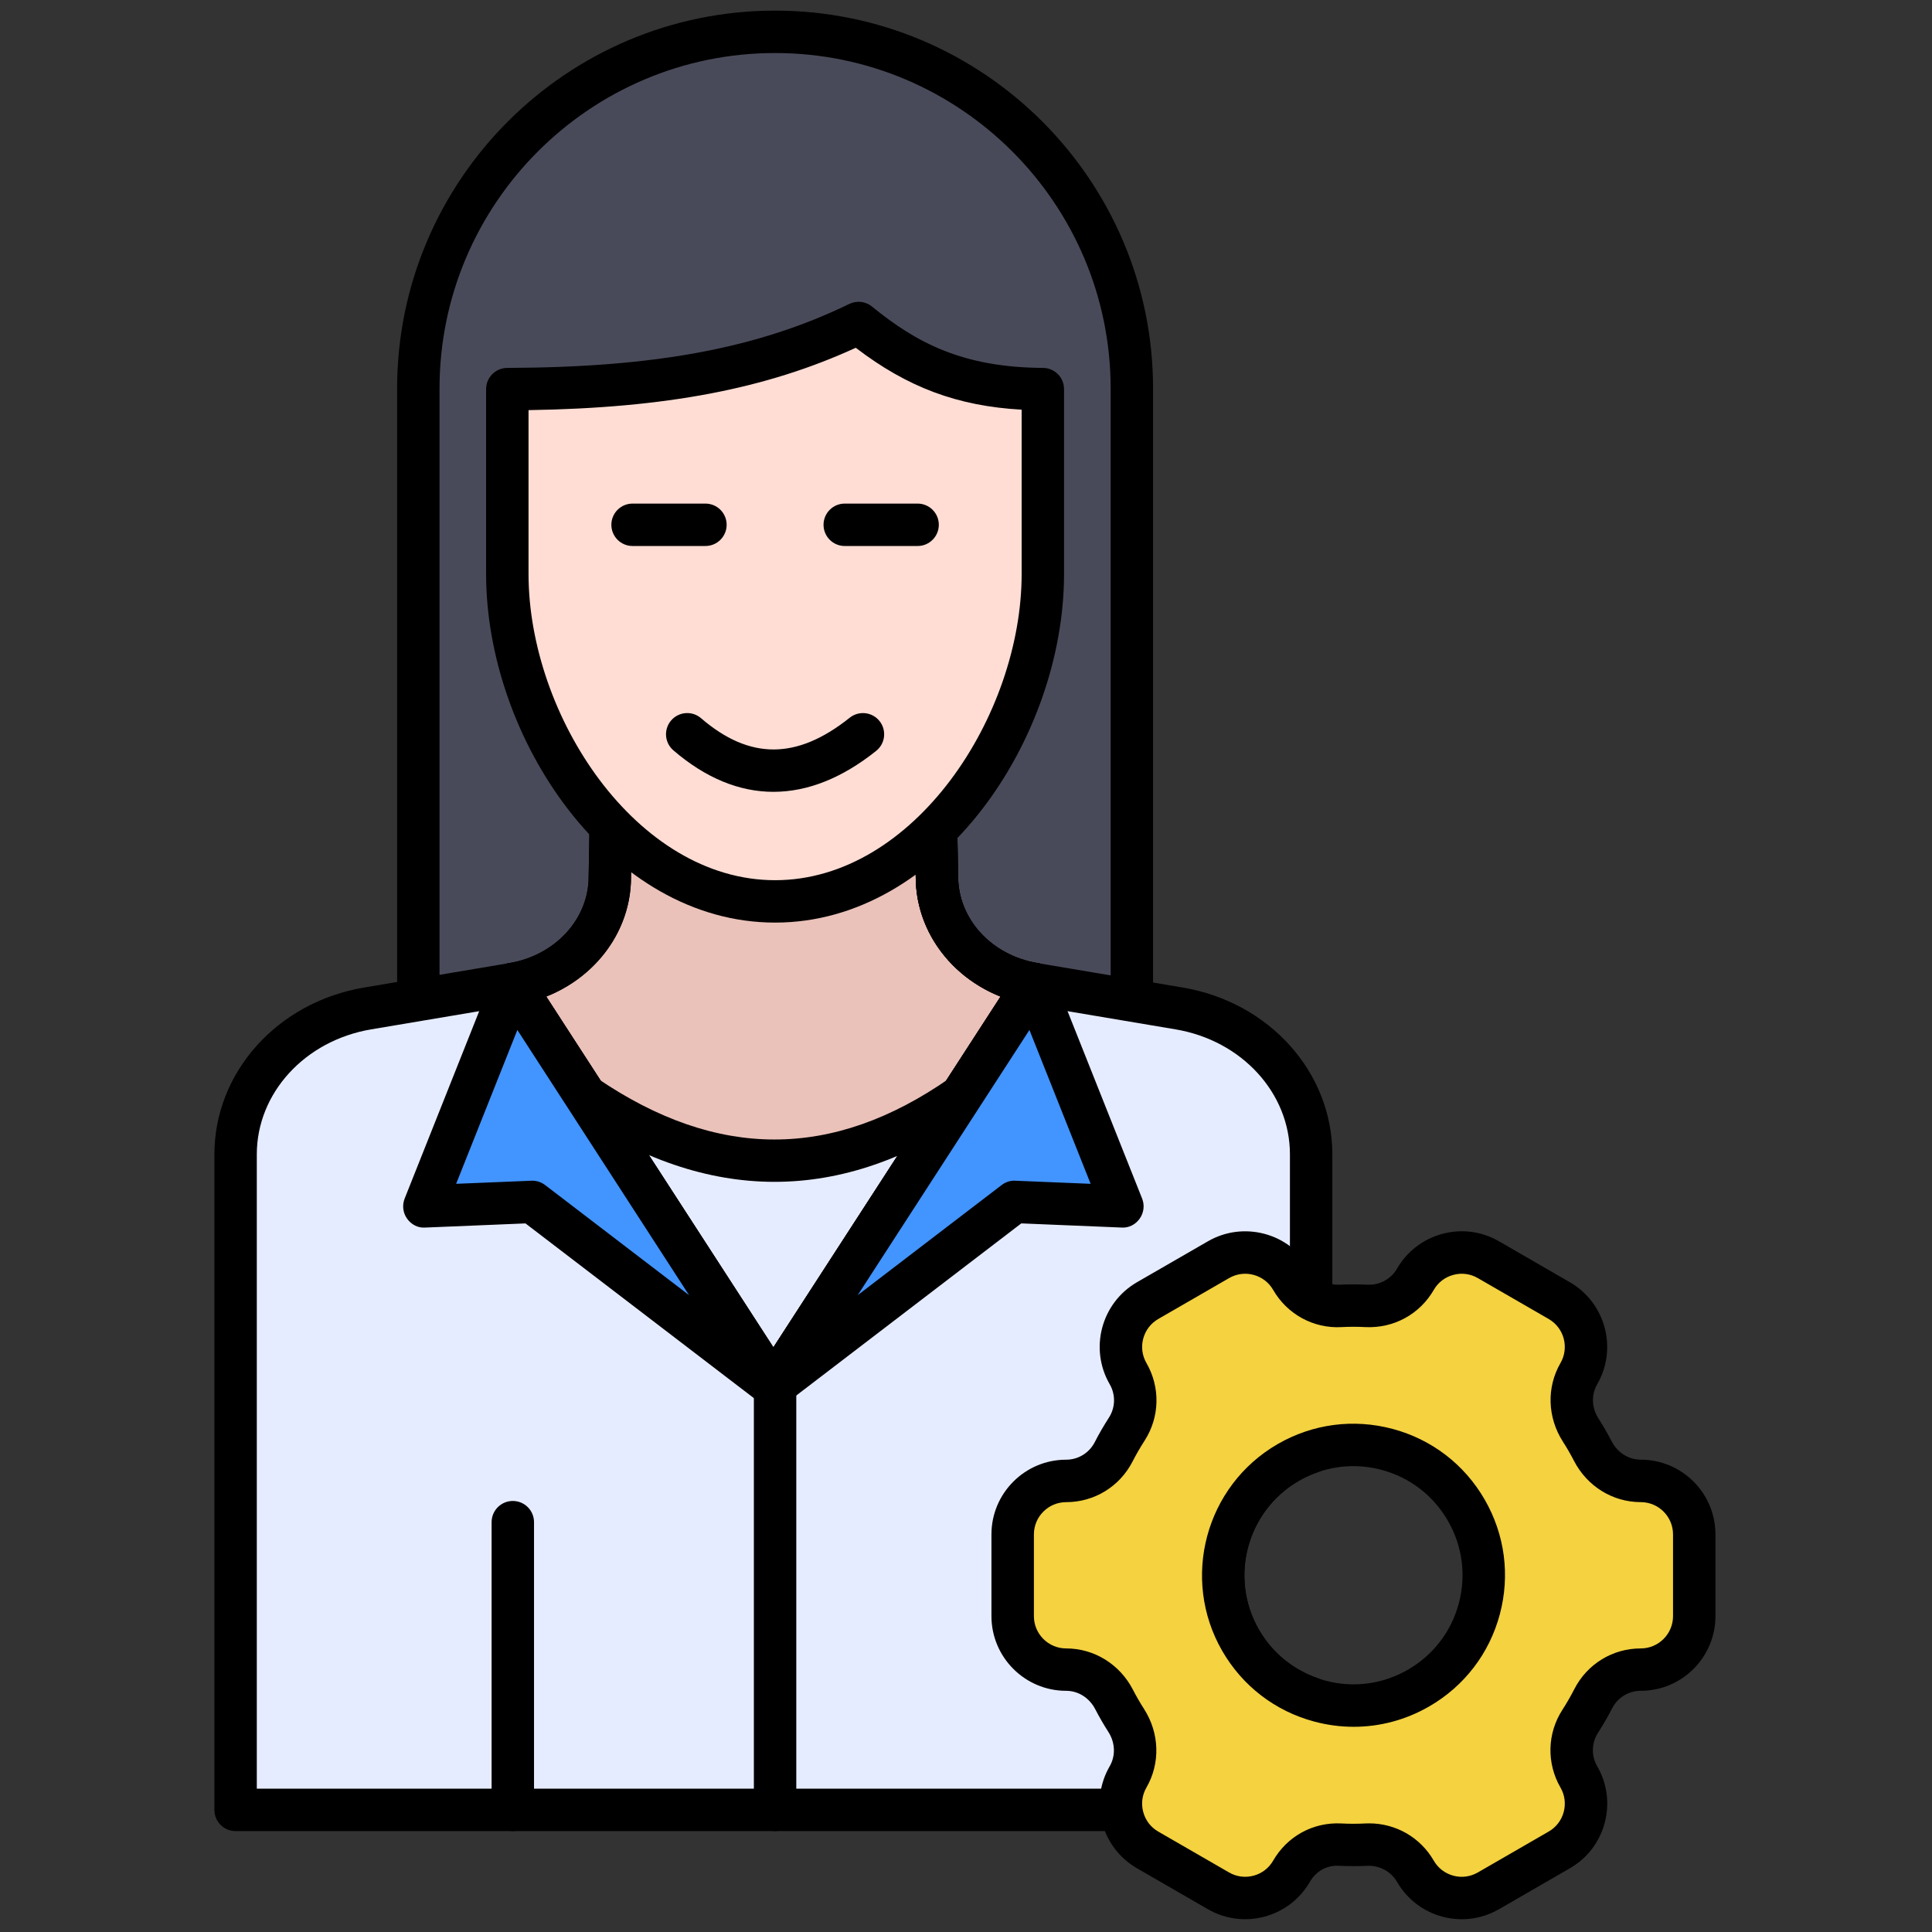 <svg xmlns="http://www.w3.org/2000/svg" xmlns:xlink="http://www.w3.org/1999/xlink" version="1.1" width="256" height="256" viewBox="0 0 256 256" xml:space="preserve">

<rect x="0" y="0" width="256" height="256" fill="#333333" stroke="none"/>

<defs>
</defs>
<g style="stroke: none; stroke-width: 0; stroke-dasharray: none; stroke-linecap: butt; stroke-linejoin: miter; stroke-miterlimit: 10; fill: none; fill-rule: nonzero; opacity: 1;" transform="translate(1.407 1.407) scale(2.81 2.81)" >
	<path d="M 52.872 46.676 V 19.517 v -1.693 C 52.872 8.533 45.34 1 36.048 1 h 0 c -9.291 0 -16.824 7.532 -16.824 16.824 v 1.693 v 27.132 L 52.872 46.676 z" style="stroke: none; stroke-width: 1; stroke-dasharray: none; stroke-linecap: butt; stroke-linejoin: miter; stroke-miterlimit: 10; fill: rgb(73,74,89); fill-rule: nonzero; opacity: 1;" transform=" matrix(1 0 0 1 0 0) " stroke-linecap="round" />
	<path d="M 52.872 47.676 L 52.872 47.676 l -33.648 -0.026 c -0.552 0 -0.999 -0.448 -0.999 -1 V 17.824 C 18.225 7.996 26.22 0 36.048 0 s 17.824 7.996 17.824 17.824 v 28.852 c 0 0.266 -0.105 0.52 -0.293 0.707 C 53.392 47.57 53.137 47.676 52.872 47.676 z M 20.225 45.65 l 31.647 0.024 V 17.824 C 51.872 9.099 44.773 2 36.048 2 S 20.225 9.099 20.225 17.824 V 45.65 z" style="stroke: none; stroke-width: 1; stroke-dasharray: none; stroke-linecap: butt; stroke-linejoin: miter; stroke-miterlimit: 10; fill: rgb(0,0,0); fill-rule: nonzero; opacity: 1;" transform=" matrix(1 0 0 1 0 0) " stroke-linecap="round" />
	<path d="M 58.001 76.851 c -1.697 -2.938 -0.69 -6.695 2.249 -8.391 c 0.349 -0.201 0.71 -0.362 1.077 -0.488 V 53.932 c 0 -3.378 -2.62 -6.274 -6.226 -6.881 l -6.846 -1.153 c -2.65 -0.446 -4.575 -2.574 -4.575 -5.056 l -0.039 -2.28 H 28.295 l -0.039 2.28 c 0 2.482 -1.925 4.61 -4.575 5.056 l -6.846 1.153 c -3.606 0.607 -6.226 3.503 -6.226 6.881 v 30.912 h 50.717 v -5.26 C 59.973 79.12 58.773 78.188 58.001 76.851 z" style="stroke: none; stroke-width: 1; stroke-dasharray: none; stroke-linecap: butt; stroke-linejoin: miter; stroke-miterlimit: 10; fill: rgb(230,236,255); fill-rule: nonzero; opacity: 1;" transform=" matrix(1 0 0 1 0 0) " stroke-linecap="round" />
	<path d="M 48.255 45.899 L 48.255 45.899 c -2.651 -0.446 -4.576 -2.574 -4.576 -5.056 l -0.04 -2.28 H 28.295 l -0.039 2.28 c 0 2.482 -1.925 4.61 -4.575 5.056 l 12.287 18.974 L 48.255 45.899 z" style="stroke: none; stroke-width: 1; stroke-dasharray: none; stroke-linecap: butt; stroke-linejoin: miter; stroke-miterlimit: 10; fill: rgb(234,194,185); fill-rule: nonzero; opacity: 1;" transform=" matrix(1 0 0 1 0 0) " stroke-linecap="round" />
	<path d="M 44.842 51.168 c -5.88 4.101 -11.797 4.052 -17.748 0 v 14.968 l 17.748 0.476 V 51.168 z" style="stroke: none; stroke-width: 1; stroke-dasharray: none; stroke-linecap: butt; stroke-linejoin: miter; stroke-miterlimit: 10; fill: rgb(230,236,255); fill-rule: nonzero; opacity: 1;" transform=" matrix(1 0 0 1 0 0) " stroke-linecap="round" />
	<path d="M 36.022 55.229 c -3.153 0 -6.324 -1.078 -9.491 -3.234 c -0.456 -0.311 -0.574 -0.933 -0.264 -1.389 c 0.311 -0.456 0.933 -0.577 1.39 -0.264 c 5.66 3.852 11.094 3.855 16.614 0.006 c 0.452 -0.314 1.077 -0.203 1.392 0.248 c 0.316 0.453 0.205 1.076 -0.249 1.393 C 42.316 54.149 39.178 55.229 36.022 55.229 z" style="stroke: none; stroke-width: 1; stroke-dasharray: none; stroke-linecap: butt; stroke-linejoin: miter; stroke-miterlimit: 10; fill: rgb(0,0,0); fill-rule: nonzero; opacity: 1;" transform=" matrix(1 0 0 1 0 0) " stroke-linecap="round" />
	<path d="M 35.968 65.873 L 35.968 65.873 c -0.339 0 -0.655 -0.172 -0.839 -0.456 L 22.842 46.442 c -0.183 -0.283 -0.211 -0.639 -0.076 -0.947 c 0.135 -0.308 0.417 -0.527 0.749 -0.583 c 2.167 -0.365 3.741 -2.077 3.741 -4.07 l 0.04 -2.298 c 0.01 -0.545 0.455 -0.982 1 -0.982 H 43.64 c 0.545 0 0.99 0.437 1 0.982 l 0.04 2.28 c 0 2.011 1.573 3.723 3.741 4.087 c 0.332 0.056 0.614 0.275 0.75 0.583 c 0.136 0.308 0.107 0.664 -0.075 0.947 L 36.808 65.417 C 36.624 65.701 36.307 65.873 35.968 65.873 z M 25.257 46.492 l 10.711 16.541 L 46.68 46.492 c -2.384 -0.945 -4 -3.144 -4 -5.65 l -0.022 -1.28 H 29.278 l -0.022 1.298 C 29.256 43.351 27.641 45.547 25.257 46.492 z" style="stroke: none; stroke-width: 1; stroke-dasharray: none; stroke-linecap: butt; stroke-linejoin: miter; stroke-miterlimit: 10; fill: rgb(0,0,0); fill-rule: nonzero; opacity: 1;" transform=" matrix(1 0 0 1 0 0) " stroke-linecap="round" />
	<path d="M 61.326 85.844 H 10.609 c -0.552 0 -1 -0.447 -1 -1 V 53.933 c 0 -3.869 2.969 -7.178 7.06 -7.867 l 6.846 -1.153 c 2.167 -0.365 3.741 -2.077 3.741 -4.07 l 0.04 -2.298 c 0.01 -0.546 0.456 -0.982 1 -0.982 c 0.006 0 0.012 0 0.018 0 c 0.552 0.01 0.992 0.465 0.982 1.018 l -0.04 2.28 c 0 2.956 -2.274 5.497 -5.409 6.025 l -6.846 1.153 c -3.124 0.526 -5.392 3.005 -5.392 5.894 v 29.912 h 48.717 v -3.585 c -1.336 -0.616 -2.453 -1.629 -3.191 -2.908 c -0.954 -1.652 -1.207 -3.577 -0.713 -5.421 c 0.493 -1.843 1.676 -3.383 3.328 -4.337 c 0.187 -0.107 0.379 -0.207 0.576 -0.298 V 53.933 c 0 -2.89 -2.268 -5.368 -5.392 -5.894 l -6.846 -1.153 c -3.134 -0.528 -5.409 -3.069 -5.409 -6.042 l -0.04 -2.263 c -0.009 -0.552 0.431 -1.008 0.982 -1.018 c 0.588 0.005 1.008 0.431 1.018 0.982 l 0.04 2.28 c 0 2.011 1.573 3.723 3.741 4.087 l 6.846 1.153 c 4.091 0.689 7.059 3.998 7.059 7.867 v 14.039 c 0 0.427 -0.271 0.808 -0.676 0.946 c -0.315 0.107 -0.618 0.245 -0.9 0.408 c -2.456 1.418 -3.301 4.569 -1.883 7.025 c 0.618 1.071 1.606 1.883 2.783 2.286 c 0.404 0.139 0.676 0.519 0.676 0.946 v 5.261 C 62.326 85.397 61.879 85.844 61.326 85.844 z" style="stroke: none; stroke-width: 1; stroke-dasharray: none; stroke-linecap: butt; stroke-linejoin: miter; stroke-miterlimit: 10; fill: rgb(0,0,0); fill-rule: nonzero; opacity: 1;" transform=" matrix(1 0 0 1 0 0) " stroke-linecap="round" />
	<path d="M 48.257 46.898 c -0.055 0 -0.111 -0.005 -0.167 -0.014 c -3.134 -0.528 -5.409 -3.069 -5.409 -6.042 L 42.64 38.58 c -0.01 -0.552 0.43 -1.008 0.982 -1.018 c 0.514 0.014 1.008 0.43 1.018 0.982 l 0.041 2.28 c 0 2.011 1.573 3.723 3.741 4.087 c 0.545 0.092 0.912 0.608 0.82 1.152 C 49.16 46.553 48.736 46.898 48.257 46.898 z" style="stroke: none; stroke-width: 1; stroke-dasharray: none; stroke-linecap: butt; stroke-linejoin: miter; stroke-miterlimit: 10; fill: rgb(0,0,0); fill-rule: nonzero; opacity: 1;" transform=" matrix(1 0 0 1 0 0) " stroke-linecap="round" />
	<path d="M 35.968 65.873 L 35.968 65.873 c -0.339 0 -0.655 -0.172 -0.839 -0.456 L 22.842 46.442 c -0.3 -0.464 -0.168 -1.083 0.296 -1.383 c 0.464 -0.301 1.082 -0.168 1.383 0.296 l 11.448 17.678 l 11.448 -17.678 c 0.3 -0.464 0.92 -0.596 1.384 -0.296 c 0.463 0.3 0.596 0.919 0.296 1.383 L 36.808 65.417 C 36.624 65.701 36.307 65.873 35.968 65.873 z" style="stroke: none; stroke-width: 1; stroke-dasharray: none; stroke-linecap: butt; stroke-linejoin: miter; stroke-miterlimit: 10; fill: rgb(0,0,0); fill-rule: nonzero; opacity: 1;" transform=" matrix(1 0 0 1 0 0) " stroke-linecap="round" />
	<path d="M 23.681 85.844 c -0.552 0 -1 -0.447 -1 -1 V 71.277 c 0 -0.553 0.448 -1 1 -1 s 1 0.447 1 1 v 13.567 C 24.681 85.397 24.234 85.844 23.681 85.844 z" style="stroke: none; stroke-width: 1; stroke-dasharray: none; stroke-linecap: butt; stroke-linejoin: miter; stroke-miterlimit: 10; fill: rgb(0,0,0); fill-rule: nonzero; opacity: 1;" transform=" matrix(1 0 0 1 0 0) " stroke-linecap="round" />
	<path d="M 48.675 17.848 v 8.712 c 0 7.389 -5.653 15.444 -12.626 15.444 h 0 c -6.973 0 -12.626 -8.056 -12.626 -15.444 v -8.712 c 7.268 -0.024 12.196 -1 16.565 -3.118 C 42.457 16.746 44.863 17.824 48.675 17.848 z" style="stroke: none; stroke-width: 1; stroke-dasharray: none; stroke-linecap: butt; stroke-linejoin: miter; stroke-miterlimit: 10; fill: rgb(255,221,212); fill-rule: nonzero; opacity: 1;" transform=" matrix(1 0 0 1 0 0) " stroke-linecap="round" />
	<path d="M 36.048 43.004 c -7.799 0 -13.627 -8.682 -13.627 -16.445 v -8.711 c 0 -0.551 0.446 -0.998 0.997 -1 c 6.992 -0.023 11.817 -0.926 16.133 -3.018 c 0.351 -0.169 0.768 -0.121 1.068 0.125 c 2.107 1.719 4.284 2.869 8.062 2.893 c 0.55 0.003 0.993 0.45 0.993 1 v 8.711 C 49.675 34.322 43.847 43.004 36.048 43.004 z M 24.422 18.839 v 7.721 c 0 6.68 5.079 14.445 11.627 14.445 s 11.626 -7.765 11.626 -14.445 v -7.742 c -3.027 -0.17 -5.384 -1.053 -7.822 -2.919 C 35.612 17.841 30.911 18.737 24.422 18.839 z" style="stroke: none; stroke-width: 1; stroke-dasharray: none; stroke-linecap: butt; stroke-linejoin: miter; stroke-miterlimit: 10; fill: rgb(0,0,0); fill-rule: nonzero; opacity: 1;" transform=" matrix(1 0 0 1 0 0) " stroke-linecap="round" />
	<path d="M 32.764 25.246 h -3.436 c -0.552 0 -1 -0.448 -1 -1 s 0.448 -1 1 -1 h 3.436 c 0.552 0 1 0.448 1 1 S 33.316 25.246 32.764 25.246 z" style="stroke: none; stroke-width: 1; stroke-dasharray: none; stroke-linecap: butt; stroke-linejoin: miter; stroke-miterlimit: 10; fill: rgb(0,0,0); fill-rule: nonzero; opacity: 1;" transform=" matrix(1 0 0 1 0 0) " stroke-linecap="round" />
	<path d="M 42.769 25.246 h -3.436 c -0.552 0 -1 -0.448 -1 -1 s 0.448 -1 1 -1 h 3.436 c 0.552 0 1 0.448 1 1 S 43.321 25.246 42.769 25.246 z" style="stroke: none; stroke-width: 1; stroke-dasharray: none; stroke-linecap: butt; stroke-linejoin: miter; stroke-miterlimit: 10; fill: rgb(0,0,0); fill-rule: nonzero; opacity: 1;" transform=" matrix(1 0 0 1 0 0) " stroke-linecap="round" />
	<path d="M 35.97 36.838 c -1.614 0 -3.201 -0.652 -4.717 -1.956 c -0.419 -0.36 -0.466 -0.992 -0.106 -1.41 c 0.36 -0.419 0.993 -0.466 1.41 -0.106 c 2.294 1.973 4.521 1.966 7.011 -0.023 C 40 33 40.628 33.068 40.973 33.5 c 0.345 0.432 0.274 1.061 -0.157 1.406 C 39.205 36.194 37.574 36.838 35.97 36.838 z" style="stroke: none; stroke-width: 1; stroke-dasharray: none; stroke-linecap: butt; stroke-linejoin: miter; stroke-miterlimit: 10; fill: rgb(0,0,0); fill-rule: nonzero; opacity: 1;" transform=" matrix(1 0 0 1 0 0) " stroke-linecap="round" />
	<path d="M 36.048 85.844 c -0.552 0 -1 -0.447 -1 -1 V 64.873 c 0 -0.553 0.448 -1 1 -1 c 0.552 0 1 0.447 1 1 v 19.971 C 37.048 85.397 36.601 85.844 36.048 85.844 z" style="stroke: none; stroke-width: 1; stroke-dasharray: none; stroke-linecap: butt; stroke-linejoin: miter; stroke-miterlimit: 10; fill: rgb(0,0,0); fill-rule: nonzero; opacity: 1;" transform=" matrix(1 0 0 1 0 0) " stroke-linecap="round" />
	<polygon points="35.97,64.87 23.68,45.9 19.51,56.39 24.6,56.17 " style="stroke: none; stroke-width: 1; stroke-dasharray: none; stroke-linecap: butt; stroke-linejoin: miter; stroke-miterlimit: 10; fill: rgb(66,148,255); fill-rule: nonzero; opacity: 1;" transform="  matrix(1 0 0 1 0 0) "/>
	<path d="M 35.968 65.873 c -0.213 0 -0.428 -0.068 -0.607 -0.206 l -11.083 -8.478 l -4.727 0.196 c -0.342 0.027 -0.661 -0.144 -0.857 -0.421 c -0.196 -0.276 -0.238 -0.633 -0.113 -0.948 l 4.172 -10.487 c 0.138 -0.348 0.459 -0.589 0.832 -0.625 c 0.376 -0.037 0.734 0.138 0.937 0.452 l 12.287 18.974 c 0.265 0.408 0.197 0.948 -0.161 1.278 C 36.457 65.783 36.212 65.873 35.968 65.873 z M 24.598 55.175 c 0.219 0 0.433 0.072 0.607 0.206 l 6.787 5.191 l -8.097 -12.505 l -2.887 7.255 l 3.548 -0.146 C 24.57 55.175 24.584 55.175 24.598 55.175 z" style="stroke: none; stroke-width: 1; stroke-dasharray: none; stroke-linecap: butt; stroke-linejoin: miter; stroke-miterlimit: 10; fill: rgb(0,0,0); fill-rule: nonzero; opacity: 1;" transform=" matrix(1 0 0 1 0 0) " stroke-linecap="round" />
	<polygon points="35.97,64.87 48.26,45.9 52.43,56.39 47.34,56.17 " style="stroke: none; stroke-width: 1; stroke-dasharray: none; stroke-linecap: butt; stroke-linejoin: miter; stroke-miterlimit: 10; fill: rgb(66,148,255); fill-rule: nonzero; opacity: 1;" transform="  matrix(1 0 0 1 0 0) "/>
	<path d="M 35.968 65.873 c -0.245 0 -0.488 -0.09 -0.679 -0.266 c -0.357 -0.33 -0.425 -0.87 -0.161 -1.278 l 12.286 -18.974 c 0.203 -0.314 0.568 -0.493 0.937 -0.452 c 0.372 0.037 0.693 0.278 0.831 0.625 l 4.173 10.487 c 0.126 0.315 0.083 0.672 -0.113 0.948 c -0.195 0.277 -0.513 0.447 -0.856 0.421 l -4.728 -0.196 l -11.083 8.478 C 36.396 65.804 36.181 65.873 35.968 65.873 z M 48.042 48.067 l -8.098 12.505 l 6.786 -5.191 c 0.186 -0.142 0.412 -0.22 0.648 -0.205 l 3.55 0.146 L 48.042 48.067 z" style="stroke: none; stroke-width: 1; stroke-dasharray: none; stroke-linecap: butt; stroke-linejoin: miter; stroke-miterlimit: 10; fill: rgb(0,0,0); fill-rule: nonzero; opacity: 1;" transform=" matrix(1 0 0 1 0 0) " stroke-linecap="round" />
	<path d="M 76.869 69.33 c -0.959 0 -1.819 -0.552 -2.259 -1.403 c -0.088 -0.17 -0.18 -0.338 -0.276 -0.505 c -0.096 -0.167 -0.196 -0.331 -0.3 -0.492 c -0.517 -0.807 -0.565 -1.827 -0.085 -2.658 c 0.697 -1.206 0.283 -2.748 -0.923 -3.444 l -3.34 -1.928 c -1.206 -0.697 -2.748 -0.283 -3.444 0.923 l -0.001 0.001 c -0.472 0.818 -1.362 1.3 -2.305 1.254 c -0.41 -0.02 -0.822 -0.02 -1.234 0 c -0.942 0.046 -1.83 -0.438 -2.301 -1.255 l -0.001 -0.001 c -0.697 -1.206 -2.239 -1.619 -3.444 -0.923 l -3.34 1.928 c -1.206 0.697 -1.619 2.239 -0.923 3.444 l 0.001 0.001 c 0.472 0.816 0.446 1.827 -0.064 2.62 c -0.223 0.347 -0.429 0.704 -0.617 1.069 c -0.432 0.84 -1.294 1.37 -2.239 1.37 h -0.001 c -1.393 0 -2.522 1.129 -2.522 2.522 v 3.857 c 0 1.393 1.129 2.522 2.522 2.522 c 0.959 0 1.819 0.552 2.259 1.403 c 0.088 0.17 0.18 0.338 0.276 0.506 s 0.196 0.331 0.3 0.492 c 0.517 0.807 0.565 1.827 0.085 2.658 c -0.697 1.206 -0.283 2.748 0.923 3.444 l 3.34 1.928 c 1.206 0.697 2.748 0.283 3.444 -0.923 l 0.001 -0.001 c 0.472 -0.818 1.362 -1.3 2.305 -1.254 c 0.41 0.02 0.822 0.02 1.234 0 c 0.942 -0.046 1.83 0.438 2.301 1.255 l 0.001 0.001 c 0.697 1.206 2.238 1.619 3.444 0.923 l 3.34 -1.928 c 1.206 -0.696 1.619 -2.238 0.923 -3.444 l -0.001 -0.001 c -0.472 -0.816 -0.446 -1.827 0.064 -2.62 c 0.223 -0.347 0.429 -0.704 0.617 -1.069 c 0.432 -0.84 1.294 -1.37 2.239 -1.37 h 0.001 c 1.393 0 2.522 -1.129 2.522 -2.522 v -3.857 C 79.391 70.459 78.262 69.33 76.869 69.33 z M 66.392 79.1 c -2.938 1.697 -6.695 0.69 -8.391 -2.249 c -1.697 -2.938 -0.69 -6.695 2.248 -8.391 c 2.938 -1.696 6.695 -0.69 8.391 2.249 C 70.337 73.647 69.33 77.404 66.392 79.1 z" style="stroke: none; stroke-width: 1; stroke-dasharray: none; stroke-linecap: butt; stroke-linejoin: miter; stroke-miterlimit: 10; fill: rgb(244,210,64); fill-rule: nonzero; opacity: 1;" transform=" matrix(1 0 0 1 0 0) " stroke-linecap="round" />
	<path d="M 68.431 90 c -0.306 0 -0.613 -0.04 -0.916 -0.121 c -0.908 -0.243 -1.668 -0.826 -2.139 -1.641 c -0.285 -0.494 -0.825 -0.776 -1.388 -0.757 c -0.444 0.021 -0.89 0.021 -1.332 0 c -0.591 -0.043 -1.104 0.262 -1.389 0.755 c -0.472 0.816 -1.231 1.398 -2.14 1.643 c -0.908 0.242 -1.858 0.117 -2.673 -0.353 l -3.339 -1.928 c -0.814 -0.471 -1.396 -1.23 -1.641 -2.139 c -0.243 -0.908 -0.118 -1.857 0.353 -2.673 c 0.285 -0.493 0.262 -1.113 -0.062 -1.617 c -0.11 -0.172 -0.22 -0.351 -0.324 -0.533 c -0.104 -0.178 -0.202 -0.36 -0.297 -0.542 c -0.276 -0.534 -0.802 -0.865 -1.372 -0.865 c -1.941 0 -3.521 -1.58 -3.521 -3.521 v -3.856 c 0 -1.941 1.58 -3.521 3.521 -3.521 c 0.57 0 1.088 -0.317 1.35 -0.827 c 0.202 -0.395 0.425 -0.779 0.666 -1.153 c 0.31 -0.479 0.324 -1.084 0.039 -1.579 c -0.972 -1.68 -0.394 -3.838 1.287 -4.81 l 3.341 -1.928 c 0.813 -0.47 1.762 -0.594 2.672 -0.353 c 0.908 0.243 1.668 0.826 2.139 1.642 c 0.285 0.495 0.82 0.772 1.387 0.756 c 0.442 -0.021 0.888 -0.021 1.33 0 c 0.574 0.023 1.105 -0.262 1.391 -0.755 c 0.471 -0.815 1.23 -1.398 2.139 -1.642 c 0.909 -0.247 1.858 -0.119 2.674 0.352 l 3.339 1.928 c 1.682 0.972 2.26 3.13 1.289 4.81 c -0.286 0.494 -0.263 1.114 0.061 1.618 c 0.11 0.171 0.219 0.35 0.323 0.531 c 0.104 0.181 0.204 0.362 0.3 0.547 c 0.274 0.531 0.8 0.862 1.37 0.862 c 1.942 0 3.522 1.58 3.522 3.521 v 3.856 c 0 1.942 -1.58 3.522 -3.522 3.522 c -0.57 0 -1.088 0.316 -1.35 0.826 c -0.202 0.394 -0.424 0.777 -0.664 1.151 c -0.311 0.482 -0.325 1.087 -0.04 1.58 c 0.471 0.814 0.596 1.765 0.353 2.673 c -0.243 0.909 -0.826 1.668 -1.642 2.139 l -3.339 1.928 C 69.644 89.84 69.042 90 68.431 90 z M 64.063 85.48 c 1.258 0 2.413 0.662 3.045 1.758 c 0.203 0.353 0.532 0.604 0.925 0.71 c 0.392 0.105 0.802 0.05 1.153 -0.153 l 3.34 -1.928 c 0.353 -0.203 0.604 -0.531 0.71 -0.924 c 0.104 -0.392 0.051 -0.802 -0.153 -1.153 c -0.661 -1.147 -0.627 -2.551 0.09 -3.663 c 0.204 -0.318 0.395 -0.647 0.567 -0.984 c 0.606 -1.18 1.805 -1.912 3.128 -1.912 c 0.84 0 1.523 -0.683 1.523 -1.522 v -3.856 c 0 -0.839 -0.683 -1.521 -1.522 -1.521 c -1.321 0 -2.527 -0.745 -3.147 -1.944 c -0.08 -0.155 -0.164 -0.31 -0.253 -0.463 c -0.089 -0.152 -0.18 -0.304 -0.274 -0.45 c -0.73 -1.141 -0.772 -2.558 -0.111 -3.702 c 0.42 -0.726 0.17 -1.658 -0.557 -2.077 l -3.34 -1.928 c -0.352 -0.204 -0.762 -0.259 -1.154 -0.152 c -0.393 0.104 -0.721 0.356 -0.924 0.709 c -0.662 1.145 -1.882 1.816 -3.221 1.754 c -0.375 -0.02 -0.756 -0.021 -1.135 0 c -1.315 0.073 -2.556 -0.606 -3.218 -1.754 c -0.203 -0.353 -0.531 -0.604 -0.925 -0.71 c -0.39 -0.105 -0.802 -0.05 -1.152 0.152 l -3.341 1.929 c -0.727 0.42 -0.977 1.352 -0.557 2.078 c 0.661 1.146 0.628 2.55 -0.089 3.662 c -0.206 0.32 -0.396 0.648 -0.568 0.984 c -0.606 1.18 -1.805 1.913 -3.128 1.913 c -0.84 0 -1.522 0.683 -1.522 1.521 v 3.856 c 0 0.839 0.683 1.521 1.521 1.521 c 1.321 0 2.527 0.745 3.147 1.944 c 0.079 0.153 0.164 0.309 0.253 0.463 c 0.09 0.155 0.18 0.305 0.274 0.45 c 0.73 1.14 0.772 2.557 0.112 3.701 c -0.204 0.353 -0.258 0.762 -0.152 1.154 c 0.104 0.393 0.356 0.721 0.708 0.924 l 3.34 1.928 c 0.351 0.203 0.761 0.257 1.154 0.152 c 0.393 -0.104 0.721 -0.356 0.924 -0.708 c 0.661 -1.147 1.879 -1.824 3.221 -1.755 c 0.38 0.021 0.758 0.019 1.136 0 C 63.949 85.481 64.006 85.48 64.063 85.48 z" style="stroke: none; stroke-width: 1; stroke-dasharray: none; stroke-linecap: butt; stroke-linejoin: miter; stroke-miterlimit: 10; fill: rgb(0,0,0); fill-rule: nonzero; opacity: 1;" transform=" matrix(1 0 0 1 0 0) " stroke-linecap="round" />
	<path d="M 63.332 80.926 c -0.62 0 -1.245 -0.082 -1.86 -0.247 c -1.843 -0.493 -3.383 -1.676 -4.337 -3.328 c -1.969 -3.411 -0.796 -7.788 2.615 -9.758 c 1.652 -0.953 3.576 -1.206 5.42 -0.713 c 1.844 0.494 3.384 1.676 4.337 3.328 c 0.954 1.651 1.208 3.577 0.714 5.42 c -0.493 1.843 -1.676 3.384 -3.328 4.337 C 65.792 80.601 64.569 80.926 63.332 80.926 z M 63.312 68.635 c -0.891 0 -1.77 0.233 -2.562 0.691 c -2.456 1.418 -3.301 4.569 -1.883 7.025 c 0.687 1.189 1.796 2.041 3.123 2.396 c 1.324 0.356 2.712 0.174 3.902 -0.515 l 0 0 c 1.19 -0.687 2.041 -1.795 2.396 -3.122 c 0.355 -1.327 0.173 -2.713 -0.515 -3.902 c -0.687 -1.189 -1.795 -2.041 -3.122 -2.396 C 64.209 68.693 63.76 68.635 63.312 68.635 z" style="stroke: none; stroke-width: 1; stroke-dasharray: none; stroke-linecap: butt; stroke-linejoin: miter; stroke-miterlimit: 10; fill: rgb(0,0,0); fill-rule: nonzero; opacity: 1;" transform=" matrix(1 0 0 1 0 0) " stroke-linecap="round" />
</g>
</svg>